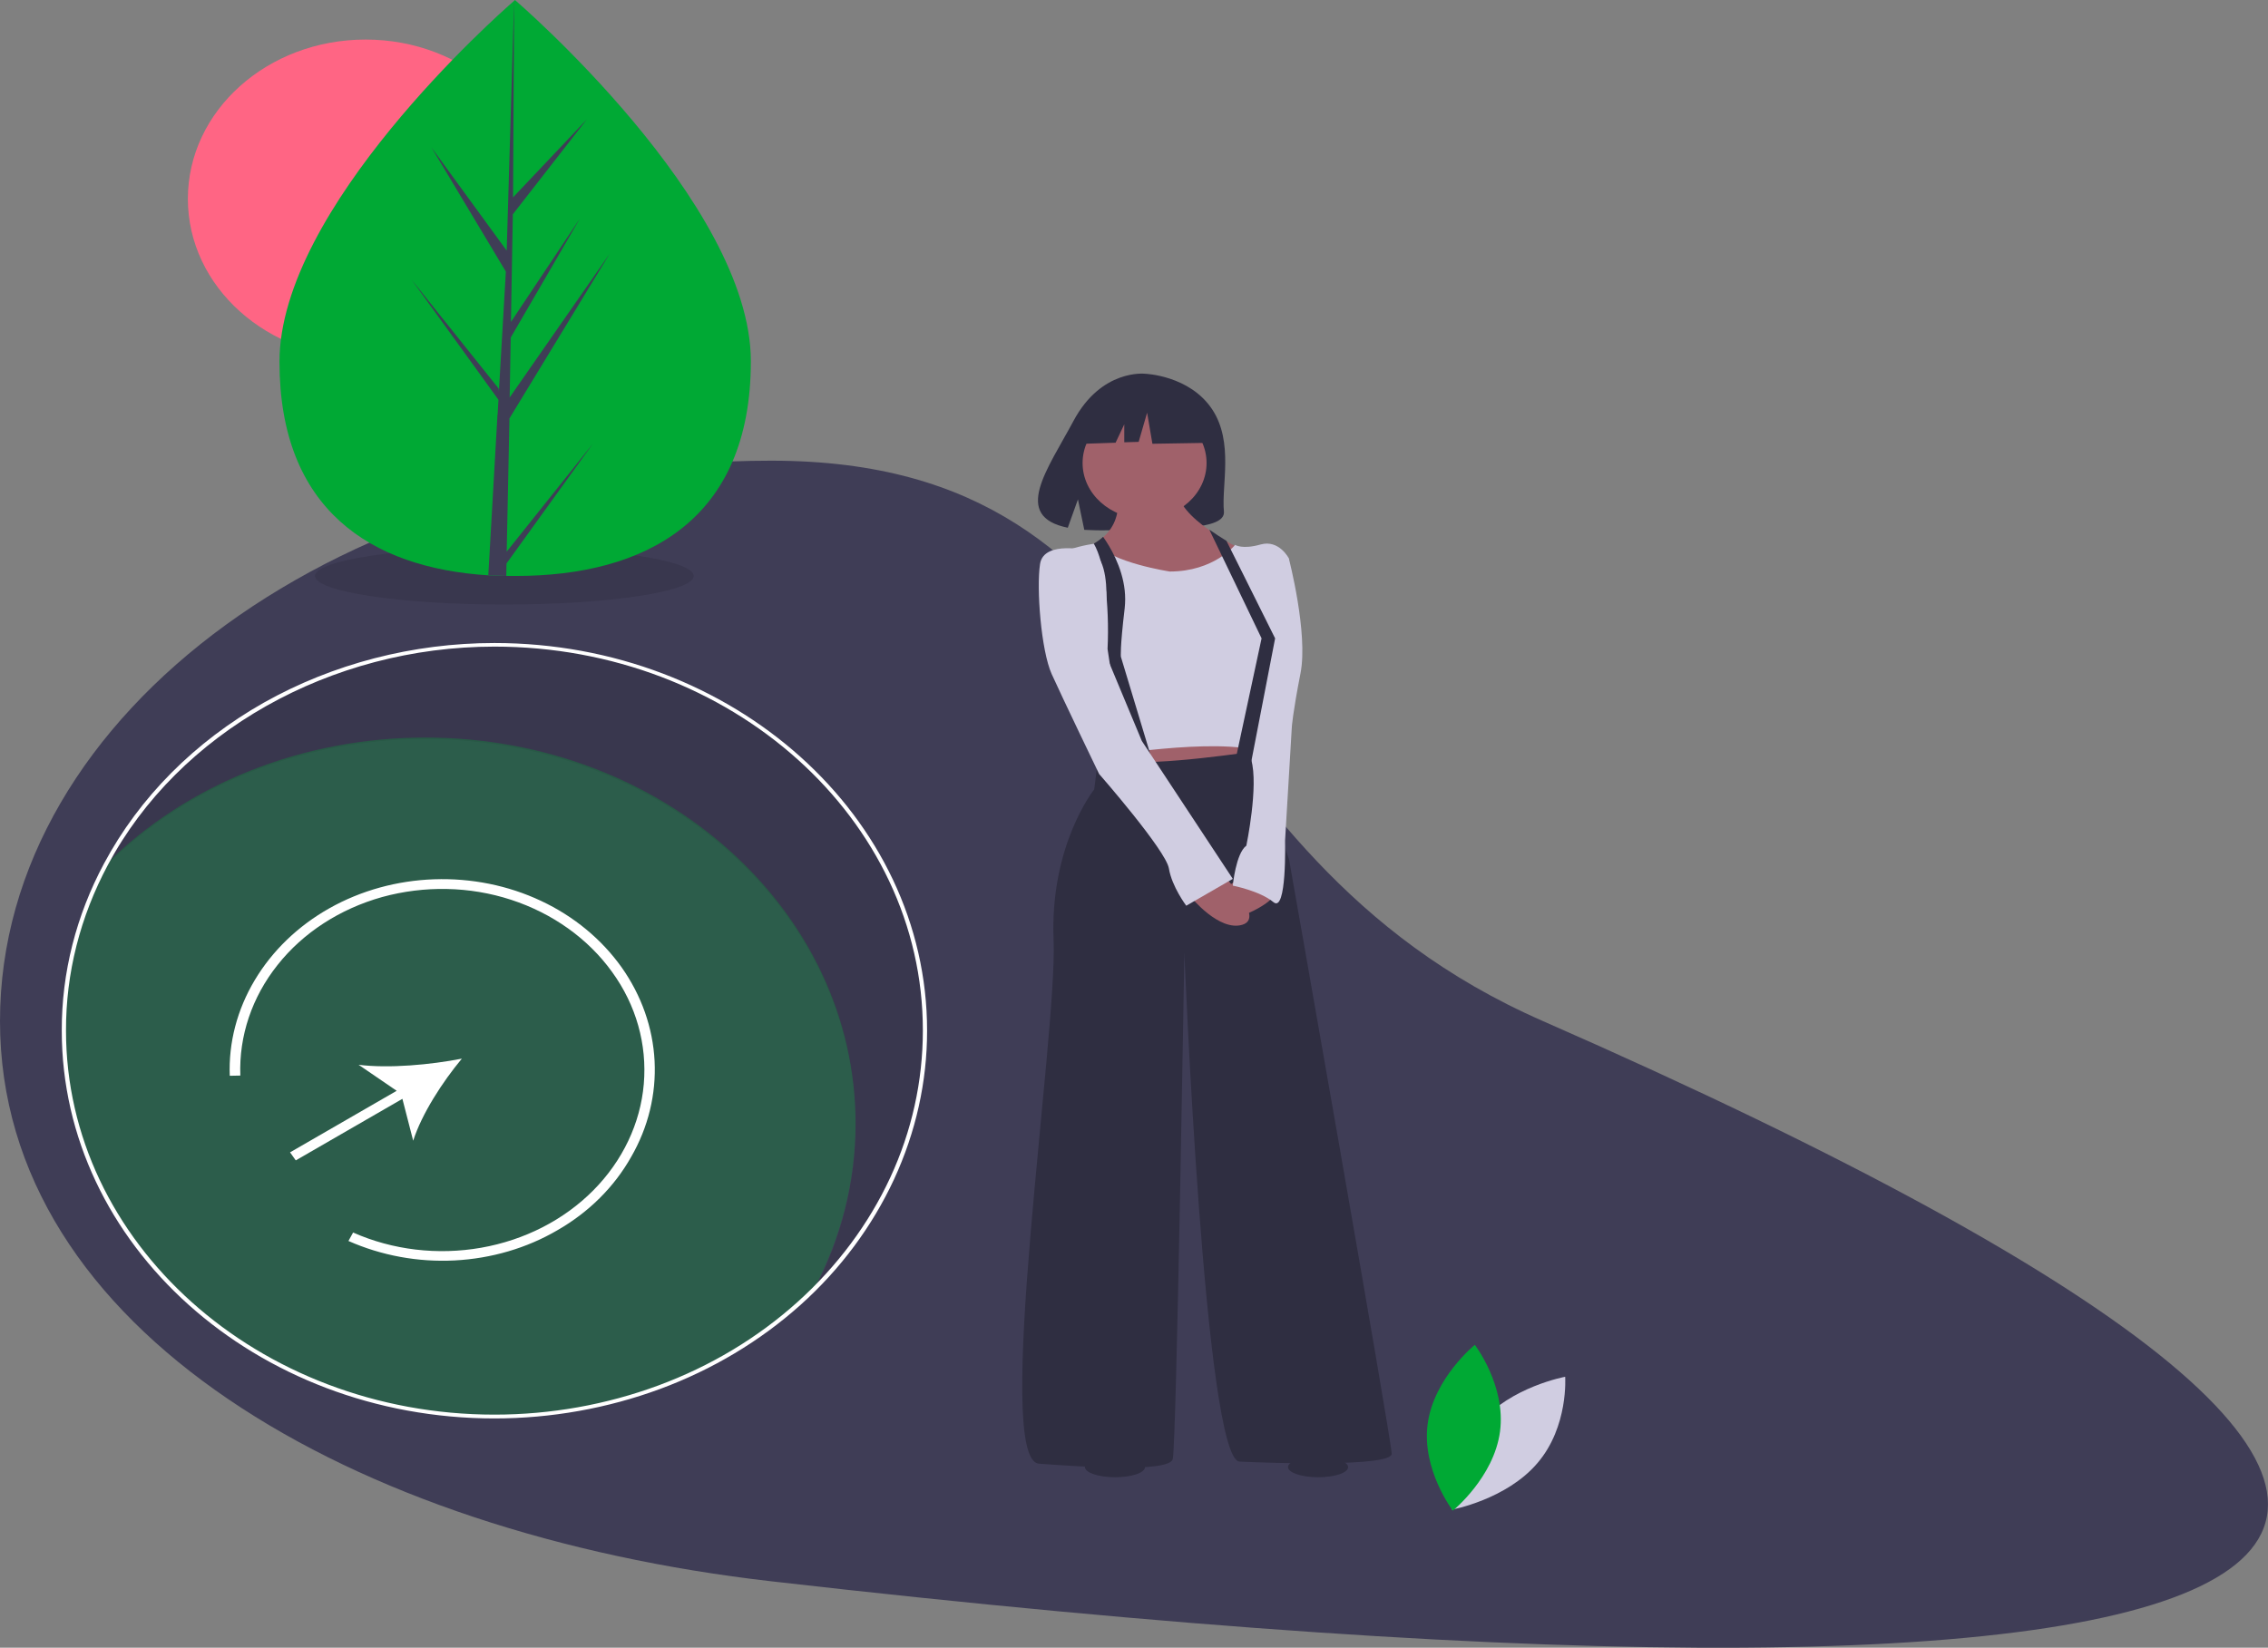 <?xml version="1.0" encoding="UTF-8"?> <!-- Generator: Adobe Illustrator 22.0.1, SVG Export Plug-In . SVG Version: 6.00 Build 0) --> <svg xmlns="http://www.w3.org/2000/svg" xmlns:xlink="http://www.w3.org/1999/xlink" id="Слой_1" x="0px" y="0px" viewBox="0 0 1072 779" style="enable-background:new 0 0 1072 779;" xml:space="preserve"><rect x="0" y="0" width="1072" height="779" fill="#808080" stroke="none"/> <style type="text/css"> .st0{fill:#3F3D56;} .st1{opacity:0.1;enable-background:new ;} .st2{opacity:0.3;fill:#00A934;enable-background:new ;} .st3{fill:#FFFFFF;} .st4{fill:#D0CDE1;} .st5{fill:#00A934;} .st6{fill:#FF6584;} .st7{fill:#2F2E41;} .st8{fill:#A0616A;} </style> <g> <g> <path class="st0" d="M729.2,482.7c584.5,256.4,394.5,351.9-364.6,264.9C166.2,724.9,0,629,0,482.7 c0-146.3,163.2-264.9,364.6-264.9S543.7,401.4,729.2,482.7z"></path> <path class="st1" d="M238.4,285.8c49.4,0,89.5-6.1,89.5-13.5s-40.1-13.5-89.5-13.5c-49.4,0-89.5,6.1-89.5,13.5 S189,285.8,238.4,285.8z"></path> <path class="st1" d="M233.7,305.6c-38.4,0-76,9.7-108.5,28.1c-32.5,18.3-58.5,44.6-75.1,75.6c19.1-18.9,42.3-34,68.3-44.3 c26-10.3,54.1-15.6,82.5-15.6c112.4,0,203.5,81.7,203.5,182.4c0,27.3-6.8,54.2-19.9,78.8c34-33.5,52.8-77.3,52.8-122.6 C437.3,387.3,346.1,305.6,233.7,305.6z"></path> <path class="st2" d="M404.4,531.1c0,27.3-6.8,54.2-19.9,78.8c-19.1,18.9-42.3,34-68.3,44.3c-26,10.3-54.1,15.6-82.5,15.6 c-112.4,0-203.5-81.7-203.5-182.4c0-27.3,6.8-54.2,19.9-78.8c19.1-18.9,42.3-34,68.3-44.3c26-10.3,54.1-15.6,82.5-15.6 C313.3,348.6,404.4,430.3,404.4,531.1z"></path> <path class="st3" d="M233.7,670.6c-112.8,0-204.5-82.2-204.5-183.3c-0.1-27.4,6.8-54.5,20-79.1c16.7-31.2,42.8-57.5,75.5-76 c32.7-18.4,70.5-28.2,109-28.2c112.8,0,204.5,82.2,204.5,183.3c0,24.1-5.3,47.9-15.6,70.2c-10.3,22.2-25.3,42.5-44.3,59.5 c-19,17-41.5,30.5-66.4,39.7C287.2,665.8,260.6,670.6,233.7,670.6L233.7,670.6z M233.7,305.7c-77.5,0-149.2,40.5-182.7,103.2 c-13.1,24.5-19.9,51.2-19.8,78.4c0,100.1,90.9,181.5,202.5,181.5c26.6,0,52.9-4.7,77.5-13.8c24.6-9.1,46.9-22.5,65.7-39.4 c18.8-16.9,33.7-36.9,43.9-58.9s15.4-45.6,15.4-69.5C436.3,387.1,345.4,305.7,233.7,305.7L233.7,305.7z"></path> <path class="st4" d="M699.4,672.9c-14.8,17.3-13.1,40.8-13.1,40.8s25.7-4.7,40.4-22c14.8-17.3,13.1-40.8,13.1-40.8 S714.1,655.6,699.4,672.9z"></path> <path class="st5" d="M709,676.8c-2.9,21.7-22.3,37.4-22.3,37.4s-14.8-19.4-11.9-41c2.9-21.7,22.3-37.4,22.3-37.4 S711.9,655.1,709,676.8z"></path> <path class="st6" d="M172.8,169.3c46.4,0,84-33.7,84-75.3c0-41.6-37.6-75.3-84-75.3s-84,33.7-84,75.3 C88.8,135.6,126.4,169.3,172.8,169.3z"></path> <path class="st5" d="M354.9,170.8c0,75.2-49.8,101.5-111.3,101.5c-1.4,0-2.9,0-4.3,0c-2.9-0.1-5.7-0.2-8.5-0.3 c-55.5-3.5-98.7-31.1-98.7-101C132.1,98.5,235.2,7.1,243,0.4c0,0,0,0,0,0c0.3-0.3,0.4-0.4,0.4-0.4S354.9,95.6,354.9,170.8z"></path> <path class="st0" d="M239.5,260.8l40.7-51l-40.8,56.6l-0.1,5.9c-2.9-0.1-5.7-0.2-8.5-0.3l4.3-75.2l0-0.6l0.1-0.1l0.4-7.1l-41-56.7 l41.1,51.4l0.1,1.5l3.3-56.8l-35.1-58.6l35.5,48.7L243,0.4l0-0.4v0.4l-0.5,92.9l34.9-36.9l-35,44.9l-0.9,50.9l32.6-48.9 l-32.7,56.3l-0.5,28.3l47.3-68l-47.4,77.9L239.5,260.8z"></path> <path class="st7" d="M573,193.6c-10.7-16.2-31.8-16.9-31.8-16.9s-20.6-2.4-33.8,22.3c-12.3,23-29.3,45.1-2.7,50.5l4.8-13.4l3,14.4 c3.8,0.2,7.6,0.3,11.4,0.2c28.4-0.8,55.5,0.2,54.6-8.9C577.3,229.5,583.2,209.1,573,193.6z"></path> <path class="st8" d="M525.9,345.3l2.7,24.6l63.6-6.2l1.4-18.5H525.9z"></path> <path class="st7" d="M519,358.8l-1.8,14.4c0,0-21.1,26.3-19.2,71.4c1.8,45.1-28.8,245.7-6.9,247.4c22,1.6,61.3,4.1,63.2-2.1 c1.8-6.2,5.5-239.6,5.5-239.6s9.6,239.9,26.1,240.7c16.5,0.8,71.9,2.5,71.9-3.7c0-6.2-48.5-280.9-48.5-280.9l-7.8-23l-7.8-28.3 c0,0-48.5,7.4-61.8,4.5C518.5,356.8,519,358.8,519,358.8z"></path> <path class="st8" d="M541,245.2c16.2,0,29.3-11.8,29.3-26.3c0-14.5-13.1-26.3-29.3-26.3c-16.2,0-29.3,11.8-29.3,26.3 C511.7,233.4,524.8,245.2,541,245.2z"></path> <path class="st8" d="M592.2,262.4l-5.6,7.3l-3.6,4.6l-6,7.8l-29.7,2.1c0,0-7.2-2.1-15.6-5.1c-3.1-1.1-6.3-2.4-9.4-3.7 c-11.9-5.2-21.5-11.5-10.7-15.7c1.9-0.7,3.7-1.6,5.5-2.6c1.6-0.9,3.1-2,4.4-3.2c2.8-2.5,4.8-5.5,5.9-8.9c1.1-3.3,1.4-6.9,0.6-10.3 l28.8-3.7c-0.8,6.6,6.4,13.7,14.6,19.5c2.7,1.9,5.5,3.7,8.1,5.3C586.5,259.8,592.2,262.4,592.2,262.4z"></path> <path class="st4" d="M552.9,270.2c0,0-28.1-4.3-34.6-13.3c0,0-27.7,3.1-25.4,16.2c2.3,13.1,25.2,84.9,25.2,84.9s57.2-9.8,78.3-2.5 l12.8-91.5c0,0-4.6-9-13.3-6.6c-8.7,2.5-12.1,0.2-12.1,0.2S573.9,270.2,552.9,270.2z"></path> <path class="st8" d="M578.5,414.2c0,0,19.7,19.7,8.7,23c-11,3.3-24.3-13.1-24.3-13.1L578.5,414.2z"></path> <path class="st8" d="M584.9,415.9c0,0-16,9.8-10.1,16.4c5.9,6.6,26.5-5.7,26.5-8.2S584.9,415.9,584.9,415.9z"></path> <path class="st7" d="M545.5,362.5l-13.3,2.1l-8.7-57.8c0.5-10.5,0.1-21-1.2-31.4c-1-7-2.6-13.7-5.3-18.4c1.6-0.9,3.1-2,4.4-3.2 c3.2,4.5,9,14.1,10.2,25.3c0.3,2.8,0.3,5.6,0,8.4c-2.3,19.3-1.8,23-1.8,23L545.5,362.5z"></path> <path class="st4" d="M514.9,260.4c0,0-21.5-5.3-23.3,6.2c-1.8,11.5,0.5,41,5.5,52.1c5,11.1,22.4,47.2,22.4,47.2s31.6,36.1,33,44.7 c1.4,8.6,8.2,17.6,8.2,17.6l22-12.7l-43-65.2l-18.8-45.1C520.8,305.1,528.6,264.1,514.9,260.4z"></path> <path class="st4" d="M599.1,262l10.1,2.1c0,0,9.2,35.3,5.5,54.2c-3.7,18.9-4.1,25.4-4.1,25.4l-3.2,53.7c0,0,0.9,34.5-5.5,29.1 c-6.4-5.3-19.2-7.8-19.2-7.8s1.4-15.2,6.4-18.9c0,0,5.9-28.3,2.3-40.6C587.6,346.9,599.1,262,599.1,262z"></path> <path class="st7" d="M602.7,301.8l-11.7,60.5l-7.1-2.7l12.4-57.8l-13.2-27.5l-11.5-23.9c2.7,1.9,5.5,3.7,8.1,5.3l7,14L602.7,301.8 z"></path> <path class="st7" d="M568.2,192l-20.9-9.8l-28.8,4l-6,23.6l14.8-0.5l4.1-8.7v8.5l6.8-0.2l4-13.8l2.5,14.7l24.3-0.4L568.2,192z"></path> <path class="st7" d="M527,698.4c7.9,0,14.2-2.1,14.2-4.8c0-2.6-6.4-4.8-14.2-4.8c-7.9,0-14.2,2.1-14.2,4.8 C512.8,696.2,519.2,698.4,527,698.4z"></path> <path class="st7" d="M623,698.4c7.9,0,14.2-2.1,14.2-4.8c0-2.6-6.4-4.8-14.2-4.8c-7.9,0-14.2,2.1-14.2,4.8 C608.8,696.2,615.1,698.4,623,698.4z"></path> <path class="st3" d="M263.5,581.6c-14.5,8.5-31.3,13.4-48.6,14.3c-17.3,0.9-34.6-2.3-50.2-9.2l2.2-4c18.7,8.3,40,10.8,60.5,7.2 c20.5-3.6,39.1-13.1,53-27.1c13.9-14,22.3-31.7,23.9-50.3c1.6-18.7-3.6-37.3-15-53c-11.3-15.7-28.1-27.7-47.7-34.1 c-19.6-6.4-41-6.8-61-1.3c-19.9,5.6-37.3,16.8-49.4,32.1c-12.1,15.2-18.3,33.6-17.6,52.3l-5,0.1c-0.6-15.7,3.5-31.3,11.8-45.2 c8.3-13.9,20.4-25.6,35.3-34c14.9-8.4,32-13.1,49.5-13.7c17.6-0.6,35,2.9,50.5,10.2c15.6,7.3,28.7,18.2,38.1,31.4 c9.4,13.3,14.8,28.6,15.6,44.3c0.8,15.7-3,31.4-11.1,45.4C290.3,561.2,278.3,573.1,263.5,581.6L263.5,581.6z"></path> <path class="st3" d="M218.3,500.5c-14.8,2.9-34.5,4.7-48.8,2.9l18,12.3l-50.4,29.1l2.7,3.8l50.4-29.1l5.1,19.8 C199.3,526.7,209.2,511.4,218.3,500.5z"></path> </g> </g> </svg> 